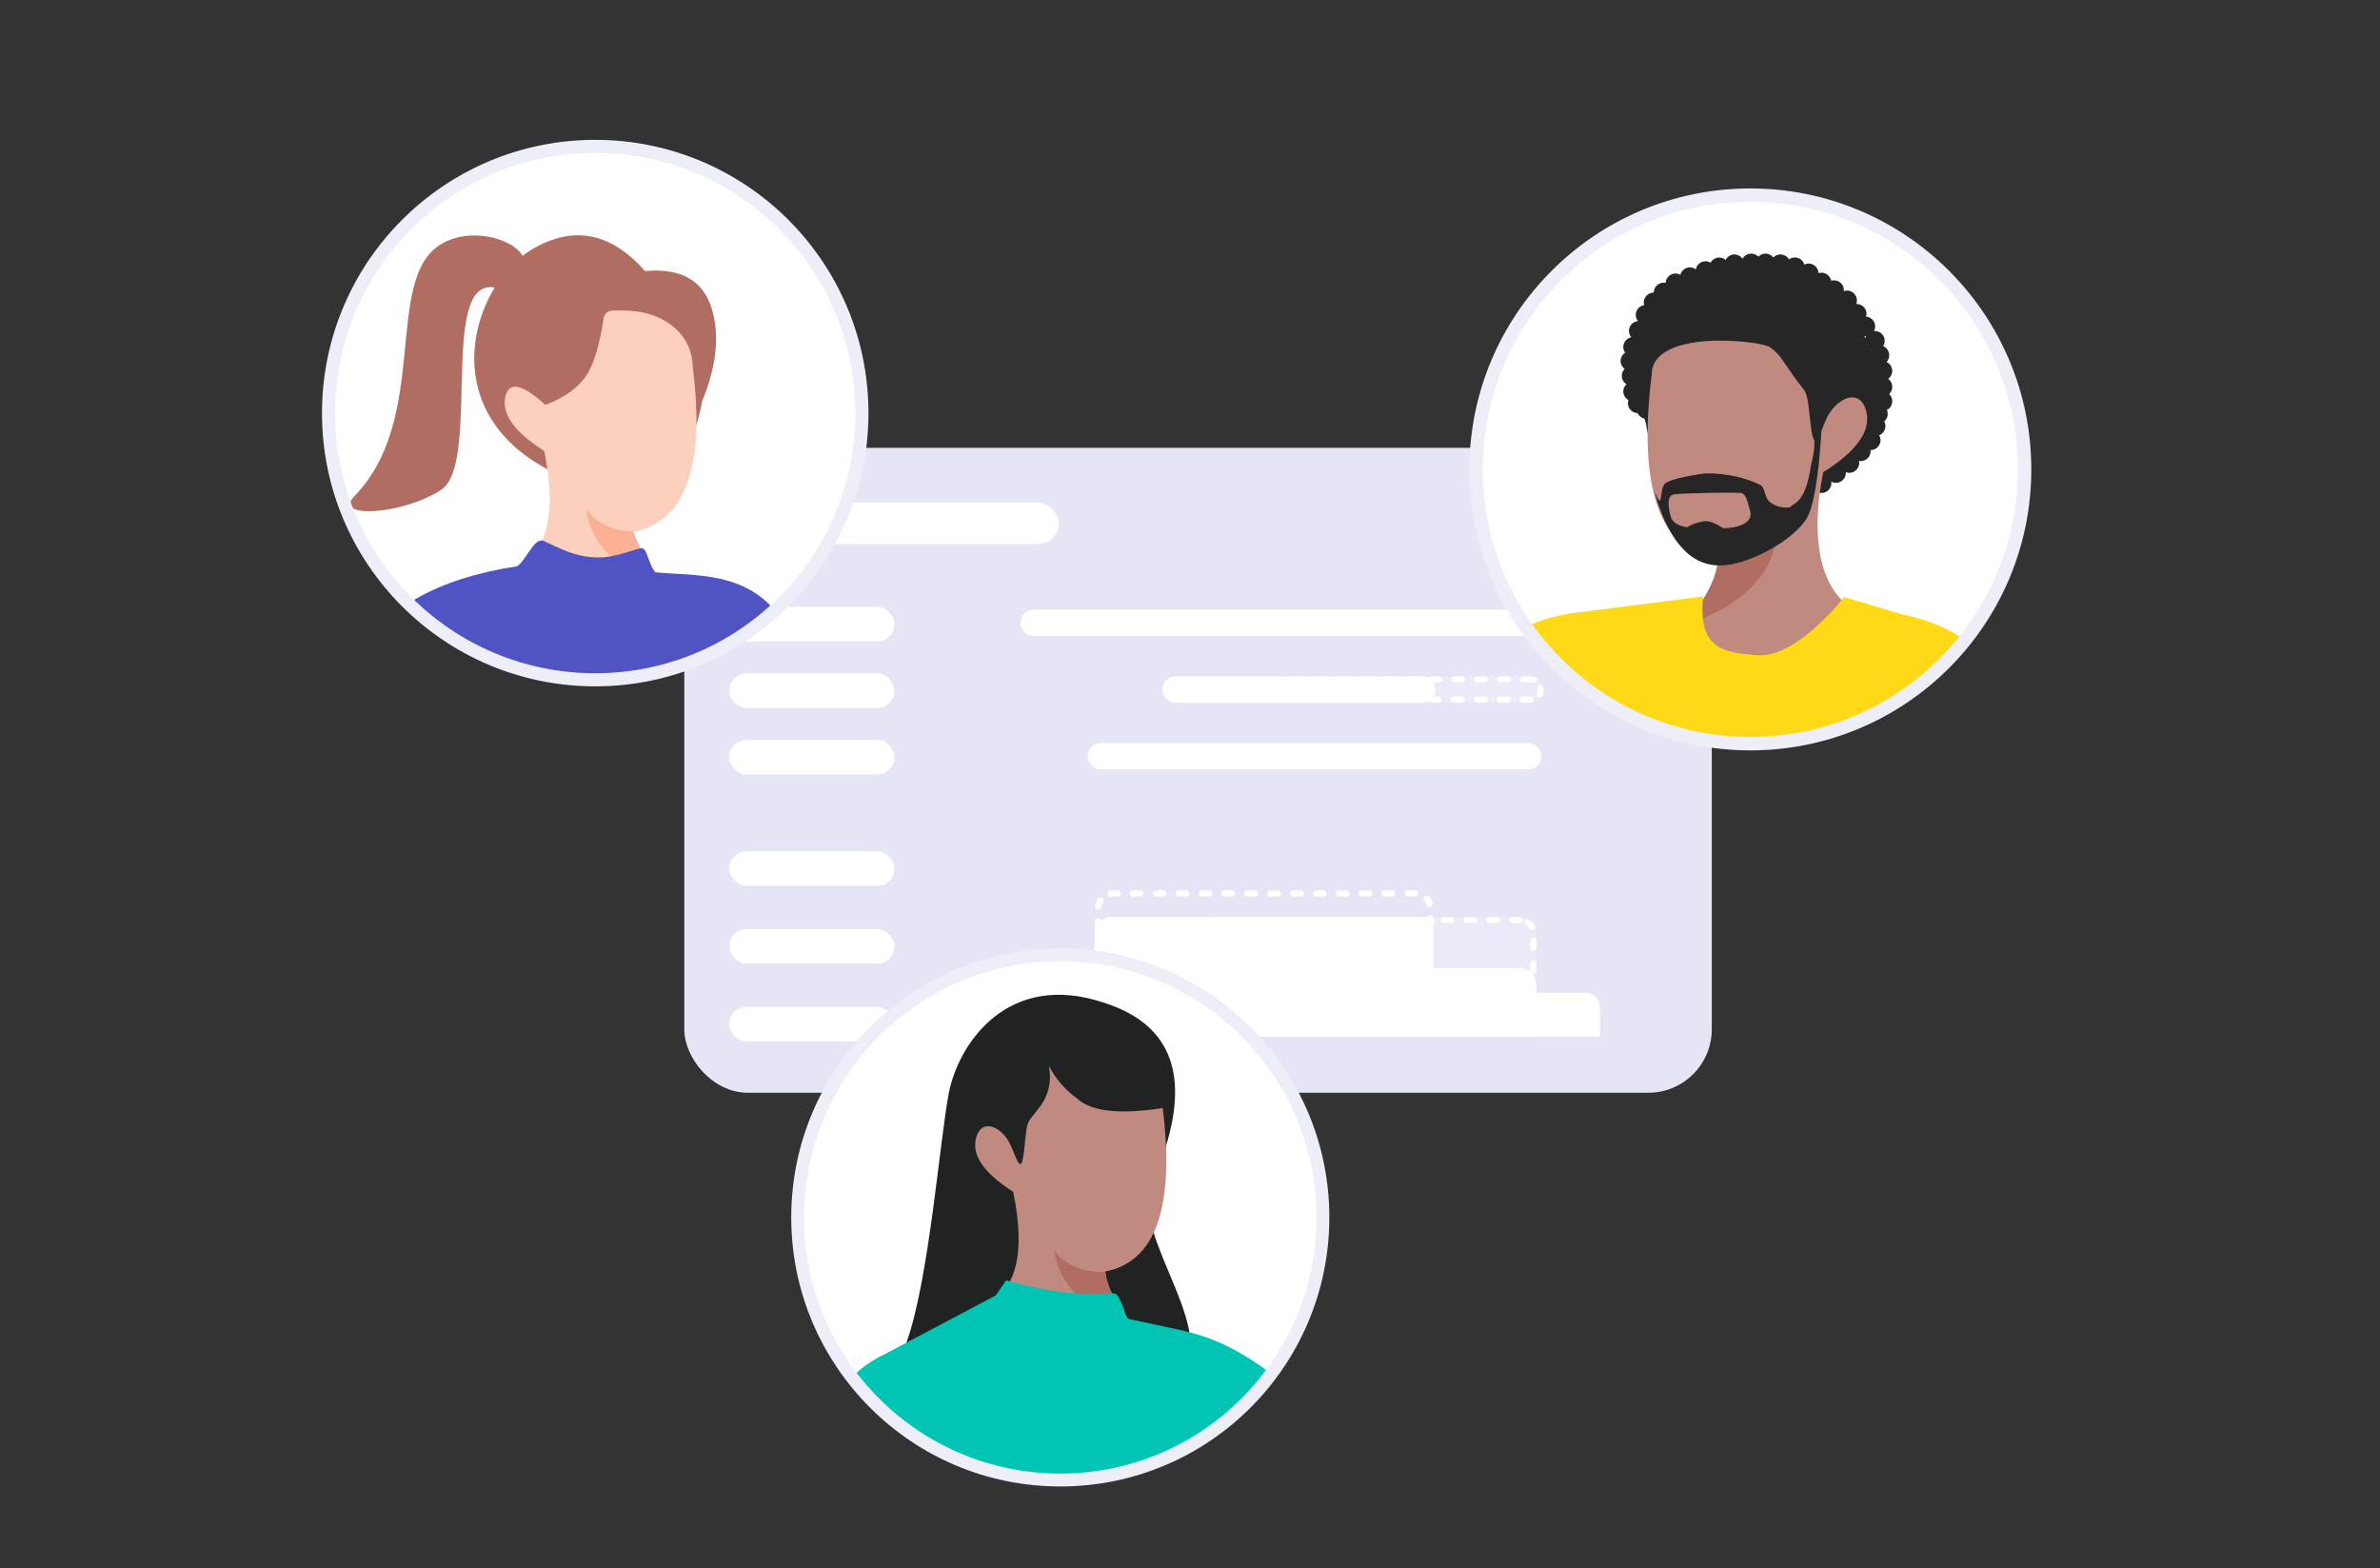 <?xml version="1.0" encoding="UTF-8"?> <svg xmlns="http://www.w3.org/2000/svg" xmlns:xlink="http://www.w3.org/1999/xlink" id="Layer_1" data-name="Layer 1" viewBox="0 0 1350.62 889.82"><rect x="0" y="0" width="1350.62" height="889.82" fill="#333333" stroke="none"/><defs><style> .cls-1, .cls-2, .cls-3, .cls-4, .cls-5, .cls-6, .cls-7, .cls-8, .cls-9 { fill-rule: evenodd; } .cls-1, .cls-10 { fill: #b16d62; } .cls-2 { fill: #fcb093; } .cls-3 { fill: #ffd917; } .cls-11 { fill: #fff; } .cls-12 { opacity: .2; } .cls-13, .cls-4 { fill: #262626; } .cls-14, .cls-15, .cls-16, .cls-17 { fill: none; } .cls-18 { clip-path: url(#clippath-1); } .cls-15 { stroke-width: 7.32px; } .cls-15, .cls-16, .cls-17 { stroke: #eeeef9; } .cls-5 { fill: #5053c4; } .cls-6 { fill: #fdd0be; } .cls-7 { fill: #00c5b4; } .cls-16 { stroke-width: 7.64px; } .cls-19 { fill: #e5e5f6; stroke: #e5e5f6; stroke-miterlimit: 10; stroke-width: 5.5px; } .cls-20 { clip-path: url(#clippath-2); } .cls-8 { fill: #212322; } .cls-21 { clip-path: url(#clippath); } .cls-17 { stroke-width: 7.43px; } .cls-9 { fill: #c18a81; } </style><clipPath id="clippath"><circle class="cls-14" cx="337.78" cy="234.42" r="151.34"></circle></clipPath><clipPath id="clippath-1"><circle class="cls-14" cx="993.3" cy="266.38" r="155.62"></circle></clipPath><clipPath id="clippath-2"><circle class="cls-14" cx="601.7" cy="690.84" r="149.02" transform="translate(-312.26 627.81) rotate(-45)"></circle></clipPath></defs><g><rect class="cls-19" x="391.08" y="256.88" width="577.58" height="360.47" rx="33.23" ry="33.23"></rect><rect class="cls-11" x="413.83" y="344.4" width="93.76" height="19.57" rx="9.79" ry="9.79"></rect><rect class="cls-11" x="413.83" y="285.17" width="187.06" height="23.59" rx="11.8" ry="11.8"></rect><rect class="cls-11" x="413.83" y="382.15" width="93.76" height="19.57" rx="9.79" ry="9.79"></rect><rect class="cls-11" x="413.83" y="419.89" width="93.76" height="19.57" rx="9.79" ry="9.79"></rect><rect class="cls-11" x="413.83" y="483.08" width="93.76" height="19.57" rx="9.79" ry="9.79"></rect><rect class="cls-11" x="413.83" y="527.23" width="93.76" height="19.57" rx="9.79" ry="9.79"></rect><rect class="cls-11" x="413.83" y="571.38" width="93.76" height="19.57" rx="9.79" ry="9.79"></rect><g><path class="cls-11" d="M855.69,383.83h-4.32c-.96,0-1.73.77-1.73,1.73s.77,1.73,1.73,1.73h4.32c.96,0,1.73-.77,1.73-1.73s-.77-1.73-1.73-1.73h0ZM842.7,383.83h-4.32c-.96,0-1.73.77-1.73,1.73s.77,1.73,1.73,1.73h4.32c.96,0,1.73-.77,1.73-1.73s-.77-1.73-1.73-1.73h0ZM829.71,383.83h-4.32c-.96,0-1.73.77-1.73,1.73s.77,1.73,1.73,1.73h4.32c.96,0,1.73-.77,1.73-1.73s-.77-1.73-1.73-1.73h0ZM816.71,383.83h-4.32c-.96,0-1.73.77-1.73,1.73s.77,1.73,1.73,1.73h4.32c.96,0,1.73-.77,1.73-1.73s-.77-1.73-1.73-1.73h0ZM803.72,383.83h-4.32c-.96,0-1.73.77-1.73,1.73s.77,1.73,1.73,1.73h4.32c.96,0,1.73-.77,1.73-1.73s-.77-1.73-1.73-1.73h0ZM790.73,383.83h-4.32c-.96,0-1.73.77-1.73,1.73s.77,1.73,1.73,1.73h4.32c.96,0,1.73-.77,1.73-1.73s-.77-1.73-1.73-1.73h0ZM777.74,383.83h-4.32c-.96,0-1.73.77-1.73,1.73s.77,1.73,1.73,1.73h4.32c.96,0,1.73-.77,1.73-1.73s-.77-1.73-1.73-1.73h0ZM764.74,383.83h-4.32c-.96,0-1.73.77-1.73,1.73s.77,1.73,1.73,1.73h4.32c.96,0,1.73-.77,1.73-1.73s-.77-1.73-1.73-1.73h0ZM751.75,383.83h-4.32c-.96,0-1.73.77-1.73,1.73s.77,1.73,1.73,1.73h4.32c.96,0,1.73-.77,1.73-1.73s-.77-1.73-1.73-1.73h0ZM738.76,383.83h-4.32c-.96,0-1.73.77-1.73,1.73s.77,1.73,1.73,1.73h4.32c.96,0,1.73-.77,1.73-1.73s-.77-1.73-1.73-1.73h0ZM726.51,384.27c-.22,0-.45.04-.66.13-1.35.57-2.5,1.51-3.31,2.71-.53.79-.32,1.87.46,2.41.3.2.64.3.97.3.56,0,1.1-.27,1.44-.76.44-.65,1.05-1.15,1.77-1.45.88-.37,1.3-1.39.93-2.27-.28-.66-.93-1.06-1.6-1.06h0ZM723.89,392.64c-.32,0-.64.09-.93.27-.81.51-1.05,1.58-.53,2.39.18.28.38.56.6.81h0s.01.02.02.02h0s.01.01.01.02h0s0,.01,0,.02h0s0,.01,0,.02h0s0,0,0,.01h0s.01.01.01.02h0s0,0,0,.01h0s0,0,0,.01h0s.01.01.02.02h0c.68.74,1.5,1.34,2.42,1.76.23.1.47.16.71.16.66,0,1.29-.38,1.58-1.02.4-.87.01-1.9-.86-2.3-.71-.32-1.31-.84-1.72-1.5-.33-.52-.89-.8-1.46-.8h0l.09.08ZM738.53,395.3h-4.32c-.96,0-1.73.77-1.73,1.73s.77,1.73,1.73,1.73h4.32c.96,0,1.73-.77,1.73-1.73s-.77-1.73-1.73-1.73h0ZM751.53,395.3h-4.32c-.96,0-1.73.77-1.73,1.73s.77,1.73,1.73,1.73h4.32c.96,0,1.73-.77,1.73-1.73s-.77-1.73-1.73-1.73h0ZM764.52,395.3h-4.32c-.96,0-1.73.77-1.73,1.73s.77,1.73,1.73,1.73h4.32c.96,0,1.73-.77,1.73-1.73s-.77-1.73-1.73-1.73h0ZM777.51,395.3h-4.32c-.96,0-1.73.77-1.73,1.73s.77,1.73,1.73,1.73h4.32c.96,0,1.73-.77,1.73-1.73s-.77-1.73-1.73-1.73h0ZM790.5,395.3h-4.32c-.96,0-1.73.77-1.73,1.73s.77,1.73,1.73,1.73h4.32c.96,0,1.73-.77,1.73-1.73s-.77-1.73-1.73-1.73h0ZM803.5,395.3h-4.32c-.96,0-1.73.77-1.73,1.73s.77,1.73,1.73,1.73h4.32c.96,0,1.73-.77,1.73-1.73s-.77-1.73-1.73-1.73h0ZM816.49,395.3h-4.32c-.96,0-1.73.77-1.73,1.73s.77,1.73,1.73,1.73h4.32c.96,0,1.73-.77,1.73-1.73s-.77-1.73-1.73-1.73h0ZM829.48,395.3h-4.32c-.96,0-1.73.77-1.73,1.73s.77,1.73,1.73,1.73h4.32c.96,0,1.73-.77,1.73-1.73s-.77-1.73-1.73-1.73h0ZM842.47,395.3h-4.32c-.96,0-1.73.77-1.73,1.73s.77,1.73,1.73,1.73h4.32c.96,0,1.73-.77,1.73-1.73s-.77-1.73-1.73-1.73h0ZM855.47,395.3h-4.32c-.96,0-1.73.77-1.73,1.73s.77,1.73,1.73,1.73h4.32c.96,0,1.73-.77,1.73-1.73s-.77-1.73-1.73-1.73h0ZM868.46,395.3h-4.32c-.96,0-1.73.77-1.73,1.73s.77,1.73,1.73,1.73h4.32c.96,0,1.73-.77,1.73-1.73s-.77-1.73-1.73-1.73h0ZM874.37,388.78c-.08,0-.16,0-.24.02-.95.13-1.61,1.01-1.48,1.95.02.18.03.37.03.56,0,.6-.13,1.17-.38,1.71-.41.87-.04,1.9.83,2.31.24.12.49.17.74.17.65,0,1.27-.37,1.57-.99.1-.23.2-.45.28-.69h0v-.02h0v-.02h0s0-.03.01-.05h0v-.02h0v-.02h0s0-.03,0-.03h0v-.02h0v-.02h0v-.02h0s0-.02,0-.03h0v-.02h0v-.02h0s.01-.05.02-.06h0v-.02h0v-.02h0s.01-.05.02-.08h0v-.02h0s.02-.08.02-.11h0c.03-.17.07-.32.1-.48h0s.02-.09.02-.13h0s.01-.07.02-.1h0v-.02h0s0-.06.01-.09h0v-.02h0v-.02h0s0-.05,0-.07h0v-.02h0v-.02h0v-.02h0v-.05h0v-.02h0v-.02h0v-.02h0v-.03h0v-.02h0v-.02h0v-.03h0v-.02h0v-.02h0v-.02h0v-.02h0v-.02h0v-.02h0v-.02h0v-.02h0v-.02h0v-.02h0v-.02h0v-.02h0v-.02h0v-.02h0v-.02h0v-.02h0v-.02h0v-.02h0v-.03h0v-.02h0v-.02h0v-.02h0v-.02h0v-.02h0v-.02h0v-.02h0v-.02h0v-.02h0c0-.27-.03-.54-.07-.81-.12-.87-.86-1.5-1.72-1.5h0l.19-.32ZM868.68,383.83h-4.32c-.96,0-1.73.77-1.73,1.73s.77,1.73,1.73,1.73h4.32c.37,0,.73.05,1.08.14.16.05.31.06.47.06.76,0,1.46-.5,1.67-1.27.26-.93-.28-1.88-1.2-2.14-.19-.05-.38-.1-.57-.13h-.31c-.06-.01-.13-.02-.2-.02h-.09c-.05,0-.1-.01-.16-.01h-.07s0,0,0,0c0,0-.03,0-.05,0h-.47l-.1-.1Z"></path><g class="cls-12"><path class="cls-11" d="M728.73,383.83h139.96c4.13,0,7.48,3.35,7.48,7.47h0c0,4.13-3.35,7.47-7.48,7.47h-139.96c-4.13,0-7.48-3.35-7.48-7.47h0c0-4.13,3.35-7.47,7.48-7.47Z"></path></g><path class="cls-11" d="M586.64,346.01h320.83c4.13,0,7.48,3.35,7.48,7.47h0c0,4.13-3.35,7.47-7.48,7.47h-320.83c-4.13,0-7.48-3.35-7.48-7.47h0c0-4.13,3.35-7.47,7.48-7.47Z"></path><path class="cls-11" d="M667.13,383.83h139.96c4.13,0,7.48,3.35,7.48,7.47h0c0,4.13-3.35,7.47-7.48,7.47h-139.96c-4.13,0-7.48-3.35-7.48-7.47h0c0-4.13,3.35-7.47,7.48-7.47Z"></path><path class="cls-11" d="M624.68,421.65h242.64c4.13,0,7.48,3.35,7.48,7.47h0c0,4.13-3.35,7.47-7.48,7.47h-242.64c-4.13,0-7.48-3.35-7.48-7.47h0c0-4.13,3.35-7.47,7.48-7.47Z"></path></g><g><path class="cls-11" d="M630.56,520.33h173.69c5.14,0,9.31,4.17,9.31,9.31v47.69h-192.32v-47.69c0-5.14,4.17-9.31,9.31-9.31h0Z"></path><path class="cls-11" d="M803.1,505.31h-4.32c-.96,0-1.73.77-1.73,1.73s.77,1.73,1.73,1.73h4.32c.96,0,1.73-.77,1.73-1.73s-.77-1.73-1.73-1.73h0ZM790.11,505.31h-4.32c-.96,0-1.73.77-1.73,1.73s.77,1.73,1.73,1.73h4.32c.96,0,1.73-.77,1.73-1.73s-.77-1.73-1.73-1.73h0ZM777.11,505.31h-4.32c-.96,0-1.73.77-1.73,1.73s.77,1.73,1.73,1.73h4.32c.96,0,1.73-.77,1.73-1.73s-.77-1.73-1.73-1.73h0ZM764.12,505.31h-4.32c-.96,0-1.73.77-1.73,1.73s.77,1.73,1.73,1.73h4.32c.96,0,1.73-.77,1.73-1.73s-.77-1.73-1.73-1.73h0ZM751.13,505.31h-4.32c-.96,0-1.73.77-1.73,1.73s.77,1.73,1.73,1.73h4.32c.96,0,1.73-.77,1.73-1.73s-.77-1.73-1.73-1.73h0ZM738.14,505.31h-4.32c-.96,0-1.73.77-1.73,1.73s.77,1.73,1.73,1.73h4.32c.96,0,1.73-.77,1.73-1.73s-.77-1.73-1.73-1.73h0ZM725.14,505.31h-4.32c-.96,0-1.73.77-1.73,1.73s.77,1.73,1.73,1.73h4.32c.96,0,1.73-.77,1.73-1.73s-.77-1.73-1.73-1.73h0ZM712.15,505.31h-4.32c-.96,0-1.73.77-1.73,1.73s.77,1.73,1.73,1.73h4.32c.96,0,1.73-.77,1.73-1.73s-.77-1.73-1.73-1.73h0ZM699.16,505.31h-4.32c-.96,0-1.73.77-1.73,1.73s.77,1.73,1.73,1.73h4.32c.96,0,1.73-.77,1.73-1.73s-.77-1.73-1.73-1.73h0ZM686.17,505.31h-4.32c-.96,0-1.73.77-1.73,1.73s.77,1.73,1.73,1.73h4.32c.96,0,1.73-.77,1.73-1.73s-.77-1.73-1.73-1.73h0ZM673.17,505.31h-4.32c-.96,0-1.73.77-1.73,1.73s.77,1.73,1.73,1.73h4.32c.96,0,1.73-.77,1.73-1.73s-.77-1.73-1.73-1.73h0ZM660.18,505.31h-4.32c-.96,0-1.73.77-1.73,1.73s.77,1.73,1.73,1.73h4.32c.96,0,1.73-.77,1.73-1.73s-.77-1.73-1.73-1.73h0ZM647.19,505.31h-4.32c-.96,0-1.73.77-1.73,1.73s.77,1.73,1.73,1.73h4.32c.96,0,1.73-.77,1.73-1.73s-.77-1.73-1.73-1.73h0ZM634.2,505.31h-3.3s-.05,0-.07,0h-.03s-.06,0-.09,0h-.01s-.08,0-.12.01h0c-.21.02-.42.06-.62.09-.94.17-1.57,1.07-1.41,2.01.15.84.88,1.43,1.71,1.43.1,0,.2-.01.31-.03.4-.08.83-.11,1.24-.11h2.46c.96,0,1.73-.77,1.73-1.73s-.77-1.73-1.73-1.73h0l-.06.05ZM624.36,509.37c-.57,0-1.13.28-1.47.8-.42.67-.77,1.39-1.04,2.15h0v.02h0v.02h0v.02h0v.02h0v.02h0v.03h0s-.01.03-.02.05h0v.02h0v.02h0v.02h0v.02h0v.02h0v.02h0v.02h0v.02h0v.02h0v.02h0s-.02.08-.03.12h0v.02h0v.02h0v.03h0v.02h0v.02h0v.02h0c-.1.39-.19.79-.25,1.19-.14.94.51,1.83,1.46,1.97.09.01.18.02.27.02.84,0,1.58-.61,1.71-1.47.14-.96.49-1.86,1.01-2.68.51-.81.27-1.88-.53-2.39-.29-.19-.61-.27-.93-.27h0l-.16.08ZM623,521.13c-.96,0-1.73.77-1.73,1.73v4.32c0,.96.77,1.73,1.73,1.73s1.73-.77,1.73-1.73v-4.32c0-.96-.77-1.73-1.73-1.73h0ZM623,534.12c-.96,0-1.73.77-1.73,1.73v4.32c0,.96.77,1.73,1.73,1.73s1.73-.77,1.73-1.73v-4.32c0-.96-.77-1.73-1.73-1.73h0ZM623,547.11c-.96,0-1.73.77-1.73,1.73v4.32c0,.96.77,1.73,1.73,1.73s1.73-.77,1.73-1.73v-4.32c0-.96-.77-1.73-1.73-1.73h0ZM623,560.1c-.96,0-1.73.77-1.73,1.73v4.32c0,.96.77,1.73,1.73,1.73s1.73-.77,1.73-1.73v-4.32c0-.96-.77-1.73-1.73-1.73h0ZM623,573.1c-.6,0-1.13.31-1.44.77h-.29v.97h0v-.97.97h0v2.5h3.47v-1.2c.06-.17.09-.35.09-.54s-.03-.37-.09-.54v-.23c0-.96-.77-1.73-1.73-1.73h0ZM636.08,573.86h-4.32c-.96,0-1.73.77-1.73,1.73s.77,1.73,1.73,1.73h4.32c.96,0,1.73-.77,1.73-1.73s-.77-1.73-1.73-1.73h0ZM649.07,573.86h-4.32c-.96,0-1.73.77-1.73,1.73s.77,1.73,1.73,1.73h4.32c.96,0,1.73-.77,1.73-1.73s-.77-1.73-1.73-1.73h0ZM662.06,573.86h-4.32c-.96,0-1.73.77-1.73,1.73s.77,1.73,1.73,1.73h4.32c.96,0,1.73-.77,1.73-1.73s-.77-1.73-1.73-1.73h0ZM675.05,573.86h-4.32c-.96,0-1.73.77-1.73,1.73s.77,1.73,1.73,1.73h4.32c.96,0,1.73-.77,1.73-1.73s-.77-1.73-1.73-1.73h0ZM688.05,573.86h-4.32c-.96,0-1.73.77-1.73,1.73s.77,1.73,1.73,1.73h4.32c.96,0,1.73-.77,1.73-1.73s-.77-1.73-1.73-1.73h0ZM701.04,573.86h-4.32c-.96,0-1.73.77-1.73,1.73s.77,1.73,1.73,1.73h4.32c.96,0,1.73-.77,1.73-1.73s-.77-1.73-1.73-1.73h0ZM714.03,573.86h-4.32c-.96,0-1.73.77-1.73,1.73s.77,1.73,1.73,1.73h4.32c.96,0,1.73-.77,1.73-1.73s-.77-1.73-1.73-1.73h0ZM727.02,573.86h-4.32c-.96,0-1.73.77-1.73,1.73s.77,1.73,1.73,1.73h4.32c.96,0,1.73-.77,1.73-1.73s-.77-1.73-1.73-1.73h0ZM740.01,573.86h-4.32c-.96,0-1.73.77-1.73,1.73s.77,1.73,1.73,1.73h4.32c.96,0,1.73-.77,1.73-1.73s-.77-1.73-1.73-1.73h0ZM753.01,573.86h-4.32c-.96,0-1.73.77-1.73,1.73s.77,1.73,1.73,1.73h4.32c.96,0,1.73-.77,1.73-1.73s-.77-1.73-1.73-1.73h0ZM766,573.86h-4.32c-.96,0-1.73.77-1.73,1.73s.77,1.73,1.73,1.73h4.32c.96,0,1.73-.77,1.73-1.73s-.77-1.73-1.73-1.73h0ZM778.99,573.86h-4.32c-.96,0-1.73.77-1.73,1.73s.77,1.73,1.73,1.73h4.32c.96,0,1.73-.77,1.73-1.73s-.77-1.73-1.73-1.73h0ZM791.98,573.86h-4.32c-.96,0-1.73.77-1.73,1.73s.77,1.73,1.73,1.73h4.32c.96,0,1.73-.77,1.73-1.73s-.77-1.73-1.73-1.73h0ZM804.98,573.86h-4.32c-.96,0-1.73.77-1.73,1.73s.77,1.73,1.73,1.73h4.32c.96,0,1.73-.77,1.73-1.73s-.77-1.73-1.73-1.73h0ZM811.83,571.19c-.96,0-1.73.77-1.73,1.73v4.41h3.46v-4.41c0-.96-.77-1.73-1.73-1.73h0ZM811.83,558.2c-.96,0-1.73.77-1.73,1.73v4.32c0,.96.77,1.73,1.73,1.73s1.73-.77,1.73-1.73v-4.32c0-.96-.77-1.73-1.73-1.73h0ZM811.83,545.21c-.96,0-1.73.77-1.73,1.73v4.32c0,.96.77,1.73,1.73,1.73s1.73-.77,1.73-1.73v-4.32c0-.96-.77-1.73-1.73-1.73h0ZM811.83,532.22c-.96,0-1.73.77-1.73,1.73v4.32c0,.96.77,1.73,1.73,1.73s1.73-.77,1.73-1.73v-4.32c0-.96-.77-1.73-1.73-1.73h0ZM811.83,519.22c-.96,0-1.73.77-1.73,1.73v4.32c0,.96.77,1.73,1.73,1.73s1.73-.77,1.73-1.73v-4.32c0-.96-.77-1.73-1.73-1.73h0ZM809.5,508.12c-.42,0-.84.15-1.18.46-.71.65-.75,1.75-.09,2.45.66.72,1.16,1.54,1.48,2.46.25.72.92,1.17,1.64,1.17.19,0,.38-.03.57-.1.9-.31,1.38-1.3,1.07-2.2-.23-.68-.53-1.32-.89-1.92h0s0-.01,0-.01h0s0,0,0-.01h0s0,0,0-.01h0s0-.01,0-.01h0s-.05-.09-.08-.13h0s0,0,0-.01h0s0,0,0-.01h0s0,0,0-.01h0s0,0,0-.01h0s0,0,0-.01h0s0,0,0-.01h0s0,0,0-.01h0s0,0,0-.01h0s0,0,0-.01h0s-.03-.04-.04-.06h0s0,0,0-.01h0v-.02h0v-.02h0v-.02h0v-.02h0v-.02h0v-.02h0s0-.01,0-.02c0,0,0,0,0-.01h0v-.02h0v-.02h0s0-.01,0-.02h0s0,0,0-.01h0s0,0,0-.01h0s0,0,0-.01h0s0,0,0-.01h0s-.02-.03-.04-.05h0s0-.01-.01-.01h0s0,0-.01-.01h0s0,0,0-.01h0s0,0,0-.01h0s0,0,0-.01h0s0,0,0-.01h0s0,0-.01-.01h0s0,0-.01-.01h0c-.23-.31-.47-.6-.73-.88-.34-.37-.81-.56-1.27-.56h0l-.23-.14Z"></path><path class="cls-11" d="M862.6,520.34h-4.32c-.96,0-1.73.77-1.73,1.73s.77,1.73,1.73,1.73h4.32c.96,0,1.73-.77,1.73-1.73s-.77-1.73-1.73-1.73h0ZM849.61,520.34h-4.32c-.96,0-1.73.77-1.73,1.73s.77,1.73,1.73,1.73h4.32c.96,0,1.73-.77,1.73-1.73s-.77-1.73-1.73-1.73h0ZM836.62,520.34h-4.32c-.96,0-1.73.77-1.73,1.73s.77,1.73,1.73,1.73h4.32c.96,0,1.73-.77,1.73-1.73s-.77-1.73-1.73-1.73h0ZM823.62,520.34h-4.32c-.96,0-1.73.77-1.73,1.73s.77,1.73,1.73,1.73h4.32c.96,0,1.73-.77,1.73-1.73s-.77-1.73-1.73-1.73h0ZM810.63,520.34h-4.32c-.96,0-1.73.77-1.73,1.73s.77,1.73,1.73,1.73h4.32c.96,0,1.73-.77,1.73-1.73s-.77-1.73-1.73-1.73h0ZM797.64,520.34h-4.32c-.96,0-1.73.77-1.73,1.73s.77,1.73,1.73,1.73h4.32c.96,0,1.73-.77,1.73-1.73s-.77-1.73-1.73-1.73h0ZM784.65,520.34h-4.32c-.96,0-1.73.77-1.73,1.73s.77,1.73,1.73,1.73h4.32c.96,0,1.73-.77,1.73-1.73s-.77-1.73-1.73-1.73h0ZM771.65,520.34h-4.32c-.96,0-1.73.77-1.73,1.73s.77,1.73,1.73,1.73h4.32c.96,0,1.73-.77,1.73-1.73s-.77-1.73-1.73-1.73h0ZM758.66,520.34h-4.32c-.96,0-1.73.77-1.73,1.73s.77,1.73,1.73,1.73h4.32c.96,0,1.73-.77,1.73-1.73s-.77-1.73-1.73-1.73h0ZM745.67,520.34h-4.32c-.96,0-1.73.77-1.73,1.73s.77,1.73,1.73,1.73h4.32c.96,0,1.73-.77,1.73-1.73s-.77-1.73-1.73-1.73h0ZM732.68,520.34h-4.32c-.96,0-1.73.77-1.73,1.73s.77,1.73,1.73,1.73h4.32c.96,0,1.73-.77,1.73-1.73s-.77-1.73-1.73-1.73h0ZM719.69,520.34h-4.32c-.96,0-1.73.77-1.73,1.73s.77,1.73,1.73,1.73h4.32c.96,0,1.73-.77,1.73-1.73s-.77-1.73-1.73-1.73h0ZM706.69,520.34h-4.32c-.96,0-1.73.77-1.73,1.73s.77,1.73,1.73,1.73h4.32c.96,0,1.73-.77,1.73-1.73s-.77-1.73-1.73-1.73h0ZM693.7,520.34h-4.32c-.96,0-1.73.77-1.73,1.73s.77,1.73,1.73,1.73h4.32c.96,0,1.73-.77,1.73-1.73s-.77-1.73-1.73-1.73h0ZM683.07,523.1c-.5,0-.99.21-1.34.63-.9,1.1-1.56,2.41-1.89,3.85-.21.94.37,1.86,1.31,2.08.13.03.26.05.39.05.79,0,1.51-.54,1.69-1.35.2-.87.61-1.71,1.19-2.41.61-.74.5-1.83-.24-2.44-.32-.27-.71-.39-1.1-.39h0ZM681.35,534.5c-.96,0-1.73.77-1.73,1.73v4.32c0,.96.77,1.73,1.73,1.73s1.73-.77,1.73-1.73v-4.32c0-.96-.77-1.73-1.73-1.73h0ZM681.35,547.49c-.96,0-1.73.77-1.73,1.73v4.32c0,.96.77,1.73,1.73,1.73s1.73-.77,1.73-1.73v-4.32c0-.96-.77-1.73-1.73-1.73h0ZM681.35,560.48c-.96,0-1.73.77-1.73,1.73v4.32c0,.96.77,1.73,1.73,1.73s1.73-.77,1.73-1.73v-4.32c0-.96-.77-1.73-1.73-1.73h0ZM681.35,573.48c-.42,0-.8.15-1.1.39h-.64v1.34h0v-1.34,1.34h0v2.13h3.47v-.56c.28-.31.46-.72.46-1.17,0-.64-.34-1.19-.85-1.49-.32-.39-.8-.64-1.34-.64h0ZM694.8,573.87h-4.32c-.96,0-1.73.77-1.73,1.73s.77,1.73,1.73,1.73h4.32c.96,0,1.73-.77,1.73-1.73s-.77-1.73-1.73-1.73h0ZM707.79,573.87h-4.32c-.96,0-1.73.77-1.73,1.73s.77,1.73,1.73,1.73h4.32c.96,0,1.73-.77,1.73-1.73s-.77-1.73-1.73-1.73h0ZM720.78,573.87h-4.32c-.96,0-1.73.77-1.73,1.73s.77,1.73,1.73,1.73h4.32c.96,0,1.73-.77,1.73-1.73s-.77-1.73-1.73-1.73h0ZM733.78,573.87h-4.32c-.96,0-1.73.77-1.73,1.73s.77,1.73,1.73,1.73h4.32c.96,0,1.73-.77,1.73-1.73s-.77-1.73-1.73-1.73h0ZM746.77,573.87h-4.32c-.96,0-1.73.77-1.73,1.73s.77,1.73,1.73,1.73h4.32c.96,0,1.73-.77,1.73-1.73s-.77-1.73-1.73-1.73h0ZM759.76,573.87h-4.32c-.96,0-1.73.77-1.73,1.73s.77,1.73,1.73,1.73h4.32c.96,0,1.73-.77,1.73-1.73s-.77-1.73-1.73-1.73h0ZM772.75,573.87h-4.32c-.96,0-1.73.77-1.73,1.73s.77,1.73,1.73,1.73h4.32c.96,0,1.73-.77,1.73-1.73s-.77-1.73-1.73-1.73h0ZM785.75,573.87h-4.32c-.96,0-1.73.77-1.73,1.73s.77,1.73,1.73,1.73h4.32c.96,0,1.73-.77,1.73-1.73s-.77-1.73-1.73-1.73h0ZM798.74,573.87h-4.32c-.96,0-1.73.77-1.73,1.73s.77,1.73,1.73,1.73h4.32c.96,0,1.73-.77,1.73-1.73s-.77-1.73-1.73-1.73h0ZM811.73,573.87h-4.32c-.96,0-1.73.77-1.73,1.73s.77,1.73,1.73,1.73h4.32c.96,0,1.73-.77,1.73-1.73s-.77-1.73-1.73-1.73h0ZM824.72,573.87h-4.32c-.96,0-1.73.77-1.73,1.73s.77,1.73,1.73,1.73h4.32c.96,0,1.73-.77,1.73-1.73s-.77-1.73-1.73-1.73h0ZM837.71,573.87h-4.32c-.96,0-1.73.77-1.73,1.73s.77,1.73,1.73,1.73h4.32c.96,0,1.73-.77,1.73-1.73s-.77-1.73-1.73-1.73h0ZM850.71,573.87h-4.32c-.96,0-1.73.77-1.73,1.73s.77,1.73,1.73,1.73h4.32c.96,0,1.73-.77,1.73-1.73s-.77-1.73-1.73-1.73h0ZM863.7,573.87h-4.32c-.96,0-1.73.77-1.73,1.73s.77,1.73,1.73,1.73h4.32c.96,0,1.73-.77,1.73-1.73s-.77-1.73-1.73-1.73h0ZM870.18,570.83c-.96,0-1.73.77-1.73,1.73v4.32c0,.16.02.31.06.46h3.35c.04-.14.06-.3.06-.46v-4.32c0-.96-.77-1.73-1.73-1.73h0ZM870.18,557.84c-.96,0-1.73.77-1.73,1.73v4.32c0,.96.77,1.73,1.73,1.73s1.73-.77,1.73-1.73v-4.32c0-.96-.77-1.73-1.73-1.73h0ZM870.18,544.84c-.96,0-1.73.77-1.73,1.73v4.32c0,.96.77,1.73,1.73,1.73s1.73-.77,1.73-1.73v-4.32c0-.96-.77-1.73-1.73-1.73h0ZM870.18,531.85c-.96,0-1.73.77-1.73,1.73v4.32c0,.96.77,1.73,1.73,1.73s1.73-.77,1.73-1.73v-4.32c0-.96-.77-1.73-1.73-1.73h0ZM866.87,521.65c-.56,0-1.1.27-1.43.76-.54.79-.34,1.87.46,2.41.75.51,1.38,1.2,1.82,1.99.32.57.91.89,1.51.89.29,0,.58-.07.84-.22.84-.47,1.13-1.52.67-2.36h0v-.02h0v-.02h0s0-.01-.01-.02h0v-.02h0s-.01-.02-.02-.03h0v-.02h0s-.01-.02-.02-.03h0v-.02h0s-.01-.02-.02-.03h0v-.02h0s0-.01-.01-.02h0v-.02h0s0-.02-.01-.03h0v-.02h0s0-.02-.01-.02h0v-.02h0s0-.02-.01-.02h0v-.02h0v-.02h0s0-.02,0-.02h0v-.02h0v-.02h0s0-.02,0-.02h0v-.02h0v-.02h0s0-.01,0-.02h0v-.02h0s0-.02,0-.02h0v-.02h0s0-.01,0-.02h0s0,0-.01-.01h0s0-.01,0-.02h0s0,0-.01-.01h0s0,0,0-.01h0s0,0,0-.01h0s0-.01,0-.02h0s-.01-.02-.02-.02h0s0,0,0-.01h0s0,0,0-.01h0s0,0,0-.01h0s0,0-.01-.01h0s0,0-.01-.01h0s0,0,0-.01h0s0,0,0-.01h0s0,0-.01-.01h0s-.01-.02-.02-.02h0s0-.01,0-.01h0s0-.01,0-.01h0s-.01-.02-.02-.02h0s0,0-.01-.01h0s0,0,0-.01h0s0,0-.01-.01h0s-.02-.02-.03-.04h0s0,0-.01-.01h0s0,0-.01-.01h0s-.02-.02-.03-.04h0s0,0-.01-.01h0s-.03-.03-.04-.05h0s0,0-.01-.01h0s-.03-.03-.05-.05h0s-.03-.04-.05-.06h0c-.25-.29-.52-.56-.8-.82h0s-.04-.03-.06-.06h0s0,0-.01-.01h0s-.02-.02-.03-.03h0s0,0-.01-.01h0s0,0-.01-.01h0s-.02-.02-.03-.03h0s0,0-.01-.01h0s0,0-.01-.01h0s-.02-.02-.02-.02h0s0,0-.01-.01h0s0,0-.01-.01h0s0,0-.01-.01h0s-.02-.01-.02-.02h0s0,0-.01,0h0s0,0-.01,0h0s0,0-.01,0h0s0,0-.01-.01h0s0,0-.01-.01h0s0,0,0-.01h0s0-.01-.01-.02h0s0-.01,0-.01h-.03s0,0-.01-.01h-.02s-.02-.02-.03-.03h0s0,0,0,0h0s0-.01-.01-.02h0s-.02-.02-.03-.02h0s0,0-.01,0h0s0,0-.01,0h0s-.03-.03-.06-.04h0c-.09-.07-.19-.14-.29-.2-.3-.2-.64-.3-.97-.3h0l-.62-.47Z"></path><g class="cls-12"><path class="cls-11" d="M871.92,577.34h-192.32v-47.69c0-5.15,4.17-9.31,9.31-9.31h173.69c5.15,0,9.31,4.17,9.31,9.31v47.69h0Z"></path></g><path class="cls-11" d="M586.49,549.29h275.63c5.26,0,9.53,4.27,9.53,9.53v29.4h-294.69v-29.4c0-5.26,4.27-9.53,9.53-9.53h0Z"></path><path class="cls-11" d="M585.02,563.39h314.88c4.45,0,8.07,3.61,8.07,8.07v16.76h-331v-16.76c0-4.45,3.61-8.07,8.07-8.07h0Z"></path></g></g><g><g class="cls-21"><g><rect class="cls-11" x="185.64" y="76.93" width="304.27" height="315" transform="translate(675.56 468.86) rotate(-180)"></rect><path class="cls-10" d="M296.61,152.45c7.11-12.31-26.06-26.92-47.02-13.45-31.92,20.52-5.53,98.24-48.43,142.51-12.72,13.13,27.32,10.65,49.12-3.46,23.52-15.22-2.77-126.6,33.21-114.15,13.41,7.73,6.01.86,13.12-11.45Z"></path><path class="cls-1" d="M316.78,269.33l-.05-.05c-72.35-33.25-49.53-107.46-14.62-127.9,23.27-13.65,44.58-9.49,63.95,12.41,19.97-1.73,32.46,5.03,37.51,20.34,5.05,15.31,3.27,33.3-5.3,54.02,0,2.48-2.78,12.64-8.38,30.6-.17.64-6.79,12.19-19.75,34.64l-53.37-24.06h0Z"></path><path class="cls-6" d="M286.6,324.21l.05-.05c22.77-6.32,30.2-29.09,22.18-68.31-16.55-10.41-23.91-20.44-22.18-30.06,1.73-9.61,9.39-8.33,22.82,3.99,10.78-4.06,18.51-9.61,23.19-16.58,4.29-6.42,7.63-17.32,9.89-32.63.35-2.38,2.33-4.16,4.71-4.31,13.55-.74,24.36,1.64,32.34,7.24,8.8,6.14,13.33,14.5,13.55,25.03,7.09,56.35-4.19,87.49-33.82,93.41,3.72,12.29,23.76,44.87,39.08,59.29,0,0-73.99,25.15-96.81,5.18-22.8-19.97-15.02-42.2-15.02-42.2h.02Z"></path><path class="cls-2" d="M332.59,288.9h0c5.97,8.08,15.04,12.29,27.13,12.84-.15,0-.22.1-.32.1,1.46,4.91,8.35,17.27,17,31.25-26.39-9.61-41.01-24.31-43.81-44.15v-.02Z"></path><path class="cls-5" d="M490.37,476.45v.15s-2.16,11.13-2.16,11.13l-44.25-54.44c12.56,19.75,14.22,41.85,4.96,66.31-13.9,36.65-18.56,35.63-11.92,82.78l-161.13-3.62-13.65-13.93-21.63-102.16-51.54,83.92s-56.07,31.34-59.1,24.51c-24.41-54.71,52.65-162.69,72.95-198.79,15.21-27.03,45.29-43.98,90.34-50.94,4.76-2.23,9.81-16.75,15.21-14.42,9.76,4.26,16.9,8.8,29.46,9.34,10.85.5,19.97-4.04,25.57-5.13,4.16-.79,3.69,7.56,8.38,13.6,22.62,2.18,51.59-.84,70.64,25.1,32.34,44.03,47.87,126.59,47.87,126.59h0Z"></path></g></g><circle class="cls-17" cx="337.78" cy="234.42" r="151.34"></circle></g><g><g class="cls-18"><g><rect class="cls-11" x="837.68" y="104.45" width="312.07" height="323.89"></rect><g><path class="cls-13" d="M999.36,149.54c0-3.08-2.52-5.61-5.61-5.61s-5.61,2.52-5.61,5.61,2.52,5.61,5.61,5.61,5.61-2.52,5.61-5.61Z"></path><path class="cls-13" d="M1007.51,149.54c0-3.08-2.52-5.61-5.61-5.61s-5.61,2.52-5.61,5.61,2.52,5.61,5.61,5.61,5.61-2.52,5.61-5.61Z"></path><path class="cls-13" d="M1016,150c0-3.08-2.52-5.61-5.61-5.61s-5.61,2.52-5.61,5.61,2.52,5.61,5.61,5.61,5.61-2.52,5.61-5.61Z"></path><path class="cls-13" d="M1024.18,151.71c0-3.08-2.52-5.61-5.61-5.61s-5.61,2.52-5.61,5.61,2.52,5.61,5.61,5.61,5.61-2.52,5.61-5.61Z"></path><path class="cls-4" d="M984.23,144.39c-3.03,0-5.61,2.57-5.61,5.61s2.57,5.61,5.61,5.61,5.61-2.57,5.61-5.61c0-3.24-2.57-5.61-5.61-5.61Z"></path><path class="cls-4" d="M975.62,146.13c-3.03,0-5.61,2.57-5.61,5.61s2.57,5.61,5.61,5.61,5.61-2.57,5.61-5.61-2.57-5.61-5.61-5.61Z"></path><path class="cls-4" d="M967.85,148.24c-3.03,0-5.61,2.57-5.61,5.61s2.57,5.61,5.61,5.61,5.61-2.57,5.61-5.61-2.57-5.61-5.61-5.61Z"></path><path class="cls-4" d="M959,151.71c-3.03,0-5.61,2.57-5.61,5.61s2.57,5.61,5.61,5.61,5.61-2.57,5.61-5.61-2.57-5.61-5.61-5.61Z"></path><path class="cls-4" d="M950.8,155.2c-3.03,0-5.61,2.57-5.61,5.61s2.57,5.61,5.61,5.61,5.61-2.57,5.61-5.61-2.57-5.61-5.61-5.61Z"></path><path class="cls-4" d="M944.1,160.39c-3.03,0-5.61,2.57-5.61,5.61s2.57,5.61,5.61,5.61,5.61-2.57,5.61-5.61-2.57-5.61-5.61-5.61Z"></path><path class="cls-4" d="M938.44,166c-3.03,0-5.61,2.57-5.61,5.61s2.57,5.61,5.61,5.61,5.61-2.57,5.61-5.61-2.57-5.61-5.61-5.61Z"></path><path class="cls-13" d="M939.49,178.69c0-3.08-2.52-5.61-5.61-5.61s-5.61,2.52-5.61,5.61,2.52,5.61,5.61,5.61,5.61-2.52,5.61-5.61Z"></path><path class="cls-13" d="M935.62,187.78c0-3.08-2.52-5.61-5.61-5.61s-5.61,2.52-5.61,5.61,2.52,5.61,5.61,5.61,5.61-2.52,5.61-5.61Z"></path><path class="cls-4" d="M926.8,191.25c-3.03,0-5.61,2.57-5.61,5.61s2.57,5.61,5.61,5.61,5.61-2.57,5.61-5.61-2.57-5.61-5.61-5.61Z"></path><path class="cls-4" d="M925.27,199.22c-3.03,0-5.61,2.57-5.61,5.61s2.57,5.61,5.61,5.61,5.61-2.57,5.61-5.61-2.57-5.61-5.61-5.61Z"></path><path class="cls-13" d="M931.54,213.29c0-3.08-2.52-5.61-5.61-5.61s-5.61,2.52-5.61,5.61,2.52,5.61,5.61,5.61,5.61-2.52,5.61-5.61Z"></path><path class="cls-4" d="M926.8,216.52c-3.03,0-5.61,2.57-5.61,5.61s2.57,5.61,5.61,5.61,5.61-2.57,5.61-5.61-2.57-5.61-5.61-5.61Z"></path><path class="cls-4" d="M1026.39,149.54c-3.03,0-5.61,2.57-5.61,5.61s2.57,5.61,5.61,5.61,5.61-2.57,5.61-5.61-2.57-5.61-5.61-5.61Z"></path><path class="cls-4" d="M1033.7,154.74c-3.03,0-5.61,2.57-5.61,5.61s2.57,5.61,5.61,5.61,5.61-2.57,5.61-5.61-2.57-5.61-5.61-5.61Z"></path><path class="cls-13" d="M1046.39,164.67c0-3.08-2.52-5.61-5.61-5.61s-5.61,2.52-5.61,5.61,2.52,5.61,5.61,5.61,5.61-2.52,5.61-5.61Z"></path><path class="cls-4" d="M1048.18,164.88c-3.03,0-5.61,2.57-5.61,5.61s2.57,5.61,5.61,5.61,5.61-2.57,5.61-5.61-2.57-5.61-5.61-5.61Z"></path><path class="cls-4" d="M1053.6,172.44c-2.57-.2-4.74,2.17-5.61,5.61-.87,3.03,2.57,5.61,5.61,5.61s5.61-2.57,5.61-5.61c0-3.24-2.57-5.4-5.61-5.61Z"></path><path class="cls-4" d="M1058.54,179.6c-3.03,0-5.61,2.57-5.61,5.61s2.57,5.61,5.61,5.61,5.61-2.57,5.61-5.61-2.57-5.61-5.61-5.61Z"></path><path class="cls-13" d="M1069.55,193.41c0-3.08-2.52-5.61-5.61-5.61s-5.61,2.52-5.61,5.61,2.52,5.61,5.61,5.61,5.61-2.52,5.61-5.61Z"></path><path class="cls-13" d="M1072.12,201.59c0-3.08-2.52-5.61-5.61-5.61s-5.61,2.52-5.61,5.61,2.52,5.61,5.61,5.61,5.61-2.52,5.61-5.61Z"></path><path class="cls-13" d="M1073.83,210.46c0-3.08-2.52-5.61-5.61-5.61s-5.61,2.52-5.61,5.61,2.52,5.61,5.61,5.61,5.61-2.52,5.61-5.61Z"></path><path class="cls-4" d="M1068.23,213.95c-3.03,0-5.61,2.57-5.61,5.61s2.57,5.61,5.61,5.61,5.61-2.57,5.61-5.61-2.37-5.61-5.61-5.61Z"></path><path class="cls-4" d="M1068.23,222.1c-3.03,0-5.61,2.57-5.61,5.61s2.57,5.61,5.61,5.61,5.61-2.57,5.61-5.61-2.37-5.61-5.61-5.61Z"></path><path class="cls-13" d="M1071.26,234.86c0-3.08-2.52-5.61-5.61-5.61s-5.61,2.52-5.61,5.61,2.52,5.61,5.61,5.61,5.61-2.52,5.61-5.61Z"></path><path class="cls-13" d="M1069.96,241.77c0-3.08-2.52-5.61-5.61-5.61s-5.61,2.52-5.61,5.61,2.52,5.61,5.61,5.61,5.61-2.52,5.61-5.61Z"></path><path class="cls-13" d="M1067.18,249.79c0-3.08-2.52-5.61-5.61-5.61s-5.61,2.52-5.61,5.61,2.52,5.61,5.61,5.61,5.61-2.52,5.61-5.61Z"></path><path class="cls-13" d="M1061.53,256.06c0-3.08-2.52-5.61-5.61-5.61s-5.61,2.52-5.61,5.61,2.52,5.61,5.61,5.61,5.61-2.52,5.61-5.61Z"></path><path class="cls-4" d="M1049.47,257.11c-3.03,0-5.61,2.57-5.61,5.61s2.57,5.61,5.61,5.61,5.61-2.57,5.61-5.61-2.57-5.61-5.61-5.61Z"></path><path class="cls-4" d="M1041.91,262.76c-3.03,0-5.61,2.57-5.61,5.61s2.57,5.61,5.61,5.61,5.61-2.57,5.61-5.61-2.57-5.61-5.61-5.61Z"></path><path class="cls-4" d="M1033.7,268.55c-3.03,0-5.61,2.57-5.61,5.61s2.57,5.61,5.61,5.61,5.61-2.57,5.61-5.61c0-3.24-2.57-5.61-5.61-5.61Z"></path><path class="cls-4" d="M940.81,210.05c-3.03,0-5.61,2.57-5.61,5.61s2.57,5.61,5.61,5.61,5.61-2.57,5.61-5.61c0-3.24-2.57-5.61-5.61-5.61Z"></path><path class="cls-13" d="M954.62,215.65c0-3.08-2.52-5.61-5.61-5.61s-5.61,2.52-5.61,5.61,2.52,5.61,5.61,5.61,5.61-2.52,5.61-5.61Z"></path><path class="cls-4" d="M955.74,210.86c-3.03,0-5.61,2.57-5.61,5.61s2.57,5.61,5.61,5.61,5.61-2.57,5.61-5.61c0-3.24-2.57-5.61-5.61-5.61Z"></path><path class="cls-4" d="M964.61,210.86c-3.03,0-5.61,2.57-5.61,5.61s2.57,5.61,5.61,5.61,5.61-2.57,5.61-5.61c0-3.24-2.57-5.61-5.61-5.61Z"></path><path class="cls-4" d="M973.45,210.66c-3.03,0-5.61,2.57-5.61,5.61s2.57,5.61,5.61,5.61,5.61-2.57,5.61-5.61c0-3.24-2.57-5.61-5.61-5.61Z"></path><path class="cls-13" d="M986.8,213.29c0-3.08-2.52-5.61-5.61-5.61s-5.61,2.52-5.61,5.61,2.52,5.61,5.61,5.61,5.61-2.52,5.61-5.61Z"></path><path class="cls-4" d="M988.81,202.69c-3.03,0-5.61,2.57-5.61,5.61s2.57,5.61,5.61,5.61,5.61-2.57,5.61-5.61c0-3.24-2.57-5.61-5.61-5.61h0Z"></path><path class="cls-13" d="M1000.02,202.69c0-3.08-2.52-5.61-5.61-5.61s-5.61,2.52-5.61,5.61,2.52,5.61,5.61,5.61,5.61-2.52,5.61-5.61Z"></path><path class="cls-13" d="M1003.84,196.85c0-3.08-2.52-5.61-5.61-5.61s-5.61,2.52-5.61,5.61,2.52,5.61,5.61,5.61,5.61-2.52,5.61-5.61Z"></path><path class="cls-13" d="M1012.97,199.22c0-3.08-2.52-5.61-5.61-5.61s-5.61,2.52-5.61,5.61,2.52,5.61,5.61,5.61,5.61-2.52,5.61-5.61Z"></path><path class="cls-13" d="M1015.33,206.18c0-3.08-2.52-5.61-5.61-5.61s-5.61,2.52-5.61,5.61,2.52,5.61,5.61,5.61,5.61-2.52,5.61-5.61h0Z"></path><path class="cls-4" d="M1011.26,206.13c-3.03,0-5.61,2.57-5.61,5.61s2.57,5.61,5.61,5.61,5.61-2.57,5.61-5.61c0-3.24-2.57-5.61-5.61-5.61Z"></path><path class="cls-4" d="M1015.59,213.29c-3.03,0-5.61,2.57-5.61,5.61s2.57,5.61,5.61,5.61,5.61-2.57,5.61-5.61c0-3.24-2.57-5.61-5.61-5.61Z"></path><path class="cls-4" d="M1020.74,218.89c-3.03,0-5.61,2.57-5.61,5.61s2.57,5.61,5.61,5.61,5.61-2.57,5.61-5.61-2.57-5.61-5.61-5.61Z"></path><path class="cls-13" d="M1028.05,232.04c0-3.08-2.52-5.61-5.61-5.61s-5.61,2.52-5.61,5.61,2.52,5.61,5.61,5.61,5.61-2.52,5.61-5.61Z"></path><path class="cls-4" d="M1021.19,244.6c-1.91-.87-3.44-2.83-3.44-5.2s1.45-4.33,3.44-5.2v10.39h0Z"></path><path class="cls-4" d="M1021.81,252.57c-1.91-.87-3.44-3.03-3.44-5.4s1.45-4.53,3.44-5.4v10.8Z"></path><path class="cls-4" d="M929.43,223.22c-3.03,0-5.61,2.57-5.61,5.61s2.57,5.61,5.61,5.61,5.61-2.57,5.61-5.61-2.57-5.61-5.61-5.61Z"></path><path class="cls-4" d="M1025.27,271.58c-3.03,0-5.61,2.57-5.61,5.61s2.57,5.61,5.61,5.61,5.61-2.57,5.61-5.61c0-3.24-2.57-5.61-5.61-5.61Z"></path><path class="cls-4" d="M934.37,226.46c-3.03,0-5.61,2.57-5.61,5.61s2.57,5.61,5.61,5.61,5.61-2.57,5.61-5.61c0-3.24-2.57-5.61-5.61-5.61Z"></path><path class="cls-4" d="M942.83,271.98h0l66.95,4.99c39.74,4.79,64.79-38.42,55.72-68.02-9.32-29.6-36.1-73.63-94.19-54.22-38.67,12.97-51.18,41.5-37.17,85.99,0,2.37,2.83,12.97,8.61,31.31l.05-.05h.03Z"></path></g><path class="cls-9" d="M937.32,212.62c0-26.17,61.38-19.46,67.16-15.59,5.66,4.13,7.36,7.82,12.76,15.59,7.97,11.64,7.97,6.24,9.94,25.48,1.96,19.21,4.08,12.1,9.07,0,5.15-12.05,20.08-19.41,23.08-3.44,1.96,10.55-6.24,21.78-24.61,33.22-8.87,43.41.46,74.62,25.71,81.53-7.16,8.43-4.03,28.03-40.08,35.8-40.59,26.57-77.15,3.87-73.53-22.09,17.1-15.97,26.37-30.65,28.08-44.28-33.02-6.45-45.58-41.86-37.58-106.24h-.05l.05.03Z"></path><path class="cls-1" d="M954.83,355.19h0c32.38-10.55,50.11-27.44,53.55-50.52-7.11,9.48-18.34,14.22-33.48,14.22-1.5,11.18-8.23,23.29-20.08,36.25v.05Z"></path><path class="cls-4" d="M938.95,279.09c6.34,23.85,16.43,32.64,16.43,32.64,0,0,8.33,10.5,23.59,9.02,15.29-1.45,38.67-14.22,46.29-26.57,7.62-12.36,8.92-61.73,8.92-61.73l-5.66.2,1.12,17.35s.46,4.79-1.96,14.22c-3.08,22.14-10.7,21.53-11.13,23.01-.46,1.4-8.43,1.4-12.82-2.98-2.32-2.32-2.17-7.77-4.69-9.02-14.47-7.31-31.16-6.6-31.16-6.6,0,0-21.73,2.62-23.69,6.6-2.62,4.84-.31,14.78-5.25,3.87h0ZM950.19,280.49h0c4.59-.56,13.02-.51,17.4-.76,0,0,10.85-.31,19.82-.05,3.97.15,4.13,5.86,5.71,9.89,2.88,9.83-14.37,10.5-15.49,10.04-1.07-.46-6.29-4.64-10.9-3.77-4.59.82-7.41,2.06-9.17,3.34-3.29-.46-8.51-1.66-9.63-6.7-.76-3.03-2.83-11.39,2.27-12v.05-.03Z"></path><path class="cls-3" d="M966.52,338.46h0c-3.18,29.86,11.69,32.03,31.06,33.38,22.19,1.55,48.97-33.02,48.97-33.02l33.73,10.04c32.69,6.34,59.9,28.84,72.3,59.74l51.64,128.53-76.1,24.41-18.65-47.21-17.1,155.62-220,4.08v-207.11l-76.84,25.66-28.48-80.08,89.96-52.28c12.2-7.11,25.81-11.49,39.9-12.87l69.58-8.87.05-.05-.03.03Z"></path></g></g><circle class="cls-16" cx="993.3" cy="266.38" r="155.62"></circle></g><g><g class="cls-20"><g><rect class="cls-11" x="453.47" y="528.55" width="296.79" height="314.14" transform="translate(1203.73 1371.24) rotate(-180)"></rect><path class="cls-8" d="M652.94,680.28h0c-8.2,25.89,53.57,96.88,1.7,102.1-22.32.34-81.09,8.35-102.73,2.42-19.03-4.59-42.99-7.88-37.38-23.28,12.78-36.08,18.69-114.04,23.91-141.27,5.61-28.54,33.79-69.53,88.22-51.19,36.74,11.78,47.89,39.01,35.11,81.02,0,2.66-2.95,12.47-8.83,30.18h0Z"></path><path class="cls-9" d="M610.98,623.21h0c-6.56-4.93-11.83-10.81-15.74-18.35,1.63,8.2,0,16.37-4.93,22.93-7.25,10.17-7.25,5.59-8.83,22.3-1.66,16.76-3.29,10.81-7.88,0-4.59-10.83-17.37-16.76-19.98-2.95-1.63,9.49,5.61,19.01,21.35,29.2,7.86,38.06.68,60.04-21.35,66.26,6.22,7.88,21.01,19.37,44.28,34.77,35.4,23.28,75.44,3.9,53.45-17.05-14.44-13.76-22.67-26.54-24.3-38.72,28.89-5.61,39.69-36.4,32.79-92.81-23.96,3.61-40.38,2.27-48.87-5.61h0v.02Z"></path><path class="cls-1" d="M644.72,753.71h.05c-10.2-11.49-16.1-21.96-17.4-31.81-13.42,0-22.93-3.93-29.2-12.47,2.95,19.98,18.05,35.11,46.55,44.28h0Z"></path><path class="cls-7" d="M694.1,933.21l-.1-.05c14.76-26.23,18.69-53.8,6.56-70.22l31.81,33.13,43.94-58.68-48.87-53.45c-23.28-17.71-37.72-24.91-59.02-29.5l-28.89-6.22s-3.61-12.47-6.56-14.1c-1.32-.68-15.13.95-28.89-.68-16.37-1.98-33.13-6.86-33.13-6.86l-5.88,8.54-62.63,33.13c-13.13,6.22-23.59,16.08-31.47,28.2l-46.55,60.99,58.38,51.48,33.79-40.04,19.71,78.41-12.47,71.51,181.37,22.93c-4.93-40.99-8.83-77.73-11.15-108.54h.02Z"></path></g></g><circle class="cls-15" cx="601.7" cy="690.84" r="149.02"></circle></g></svg> 